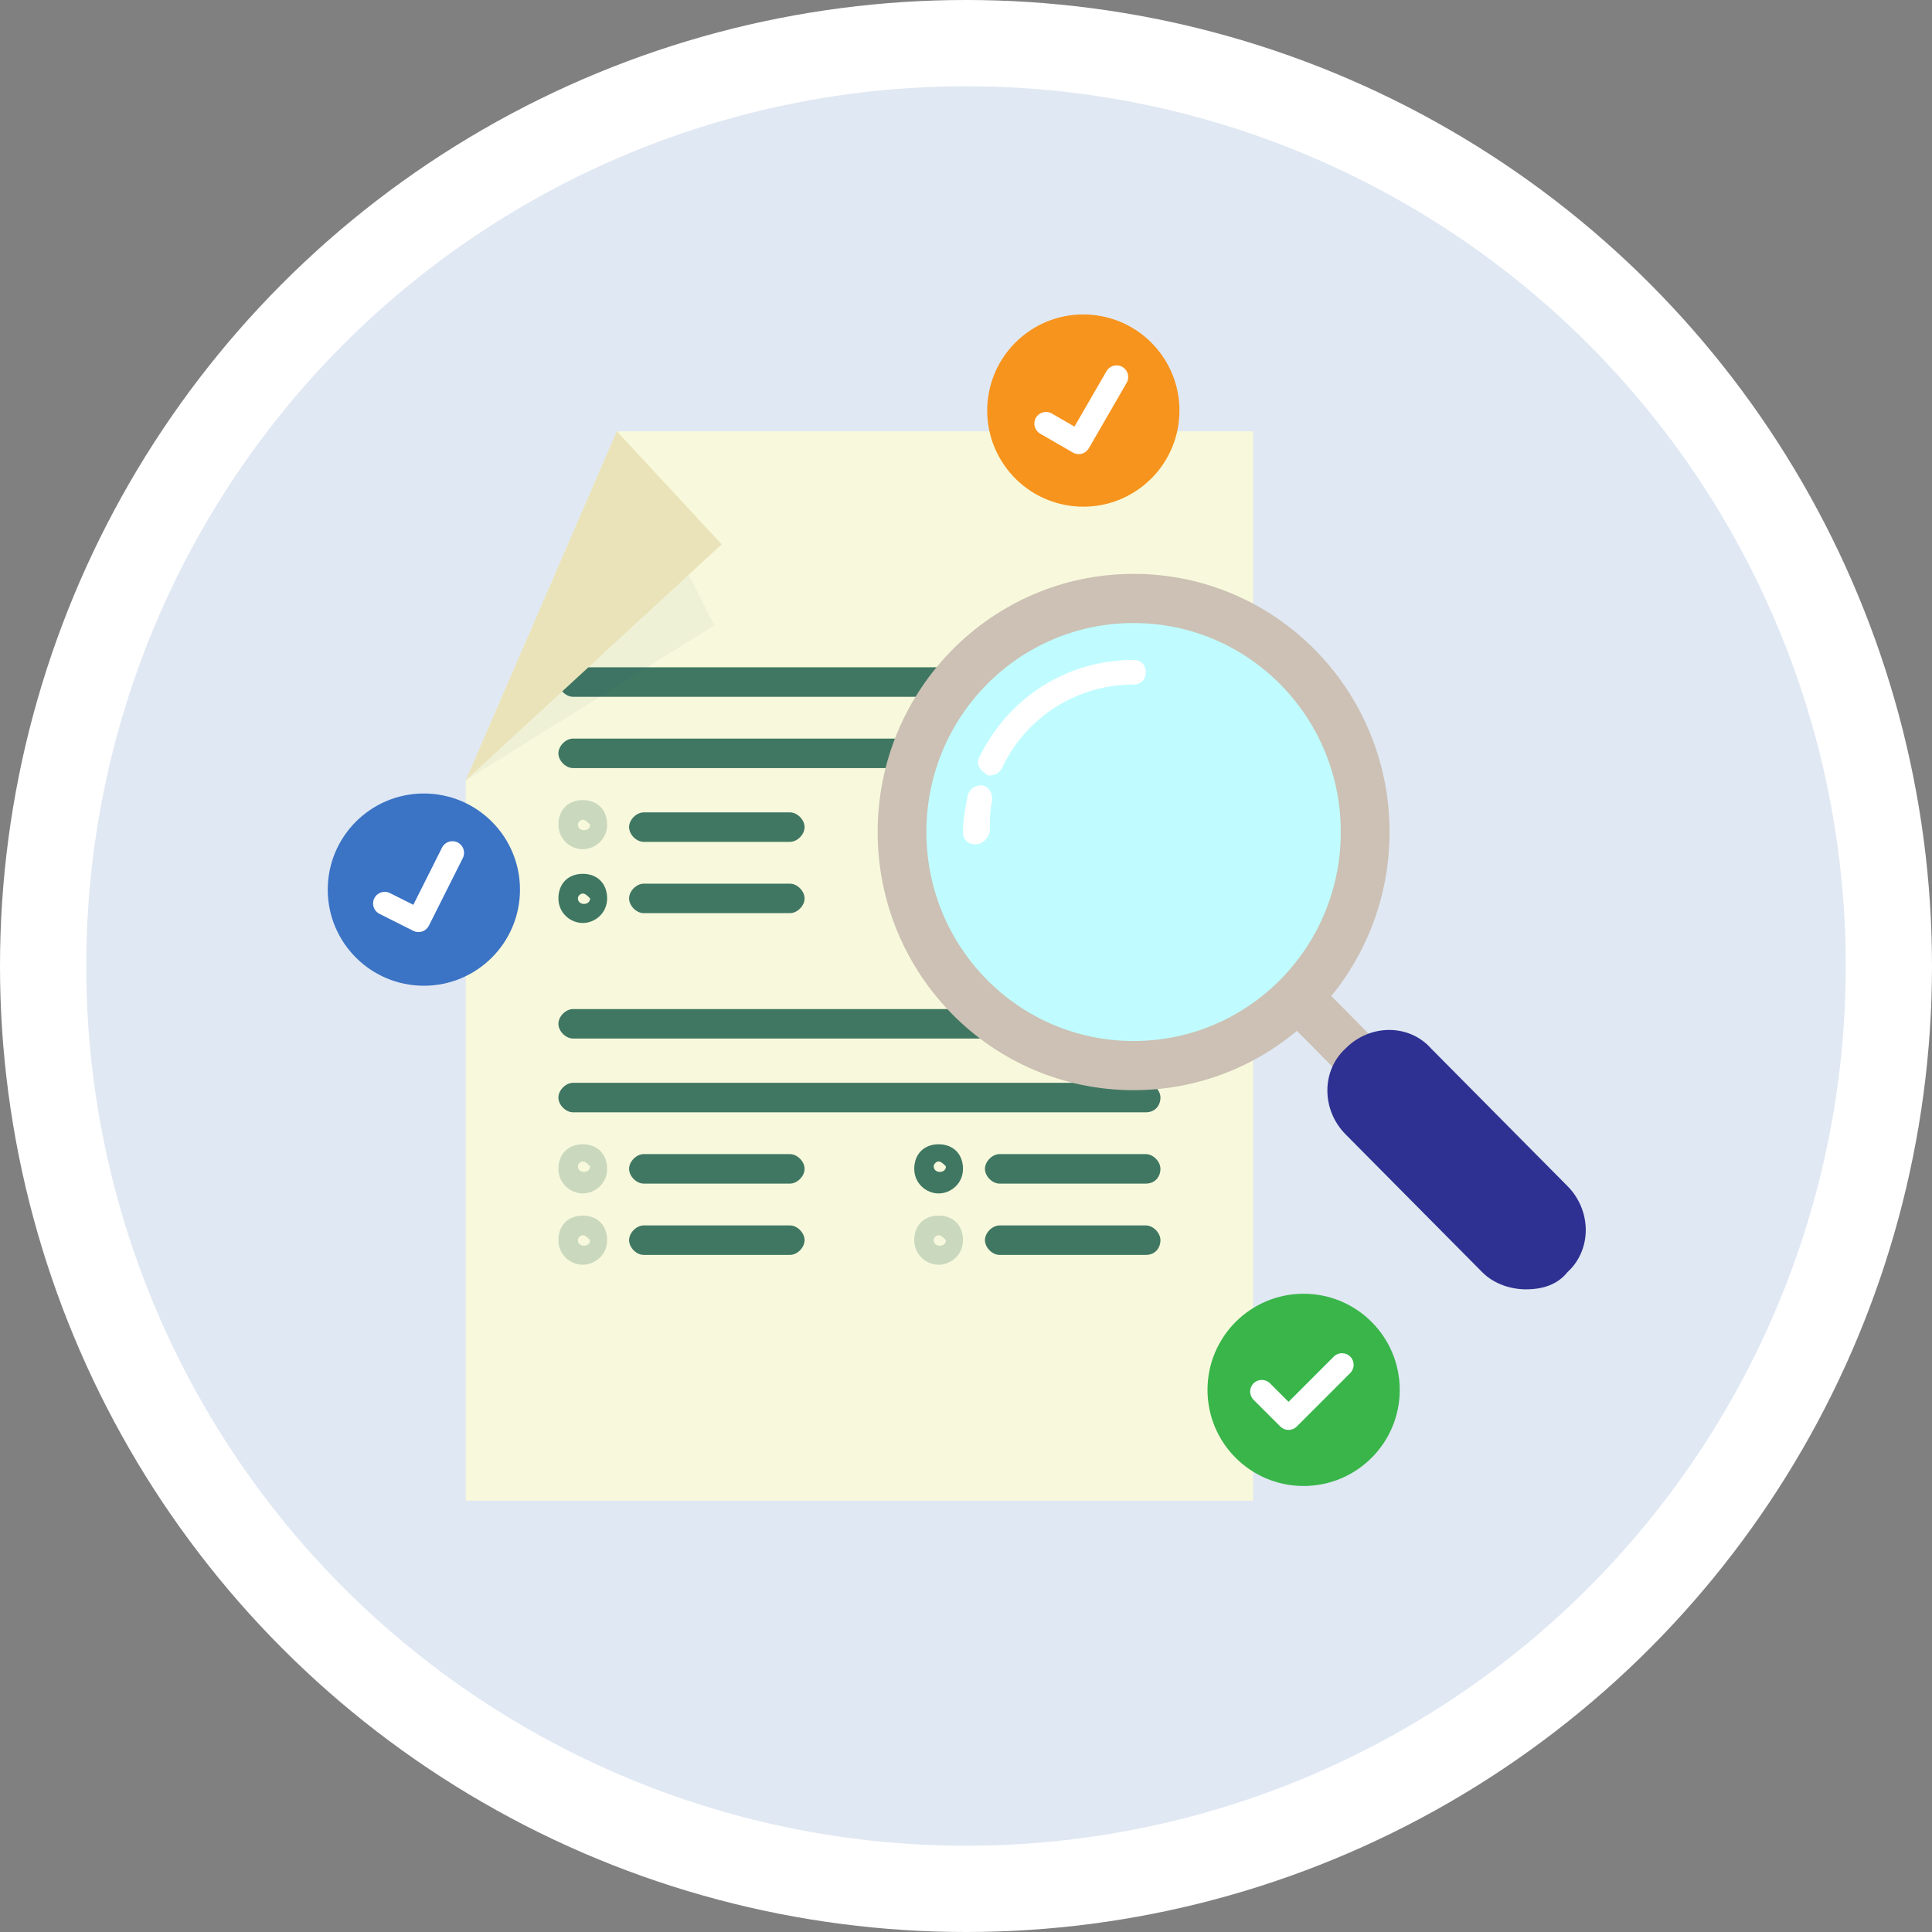 <svg width="112" height="112" viewBox="0 0 112 112" fill="none" xmlns="http://www.w3.org/2000/svg">
<rect x="0" y="0" width="112" height="112" fill="#808080" stroke="none"/>
<circle cx="56" cy="56" r="56" fill="white"/>
<circle cx="56" cy="56" r="51" fill="#E0E8F3"/>
<path d="M72.641 25H35.761L27 45.239V87H72.641V25Z" fill="#F8F9DC"/>
<path d="M66.425 40.394H33.219C32.795 40.394 32.371 39.966 32.371 39.539C32.371 39.111 32.795 38.684 33.219 38.684H66.425C66.849 38.684 67.273 39.111 67.273 39.539C67.273 39.966 66.991 40.394 66.425 40.394Z" fill="#407763"/>
<path d="M66.425 44.527H33.219C32.795 44.527 32.371 44.099 32.371 43.672C32.371 43.244 32.795 42.816 33.219 42.816H66.425C66.849 42.816 67.273 43.244 67.273 43.672C67.273 44.099 66.991 44.527 66.425 44.527Z" fill="#407763"/>
<path d="M45.795 48.804H37.317C36.893 48.804 36.469 48.377 36.469 47.949C36.469 47.521 36.893 47.094 37.317 47.094H45.795C46.219 47.094 46.643 47.521 46.643 47.949C46.643 48.377 46.219 48.804 45.795 48.804Z" fill="#407763"/>
<path d="M45.795 52.937H37.317C36.893 52.937 36.469 52.509 36.469 52.082C36.469 51.654 36.893 51.227 37.317 51.227H45.795C46.219 51.227 46.643 51.654 46.643 52.082C46.643 52.509 46.219 52.937 45.795 52.937Z" fill="#407763"/>
<g opacity="0.5">
<path opacity="0.5" d="M33.784 49.231C33.078 49.231 32.371 48.661 32.371 47.806C32.371 46.951 32.936 46.381 33.784 46.381C34.632 46.381 35.197 46.951 35.197 47.806C35.197 48.661 34.491 49.231 33.784 49.231ZM33.784 47.521C33.643 47.521 33.502 47.664 33.502 47.806C33.502 48.234 34.208 48.234 34.208 47.806C34.067 47.664 33.925 47.521 33.784 47.521Z" fill="#407763"/>
</g>
<path d="M33.784 53.507C33.078 53.507 32.371 52.937 32.371 52.081C32.371 51.226 32.936 50.656 33.784 50.656C34.632 50.656 35.197 51.226 35.197 52.081C35.197 52.937 34.491 53.507 33.784 53.507ZM33.784 51.797C33.643 51.797 33.502 51.939 33.502 52.081C33.502 52.509 34.208 52.509 34.208 52.081C34.067 51.939 33.925 51.797 33.784 51.797Z" fill="#407763"/>
<path d="M66.425 60.206H33.219C32.795 60.206 32.371 59.779 32.371 59.351C32.371 58.924 32.795 58.496 33.219 58.496H66.425C66.849 58.496 67.273 58.924 67.273 59.351C67.273 59.779 66.991 60.206 66.425 60.206Z" fill="#407763"/>
<path d="M66.425 64.482H33.219C32.795 64.482 32.371 64.054 32.371 63.627C32.371 63.199 32.795 62.772 33.219 62.772H66.425C66.849 62.772 67.273 63.199 67.273 63.627C67.273 64.054 66.991 64.482 66.425 64.482Z" fill="#407763"/>
<path d="M45.795 68.615H37.317C36.893 68.615 36.469 68.187 36.469 67.76C36.469 67.332 36.893 66.904 37.317 66.904H45.795C46.219 66.904 46.643 67.332 46.643 67.76C46.643 68.187 46.219 68.615 45.795 68.615Z" fill="#407763"/>
<path d="M45.795 72.749H37.317C36.893 72.749 36.469 72.322 36.469 71.894C36.469 71.467 36.893 71.039 37.317 71.039H45.795C46.219 71.039 46.643 71.467 46.643 71.894C46.643 72.322 46.219 72.749 45.795 72.749Z" fill="#407763"/>
<g opacity="0.5">
<path opacity="0.5" d="M33.784 69.185C33.078 69.185 32.371 68.614 32.371 67.759C32.371 66.904 32.936 66.334 33.784 66.334C34.632 66.334 35.197 66.904 35.197 67.759C35.197 68.614 34.491 69.185 33.784 69.185ZM33.784 67.332C33.643 67.332 33.502 67.474 33.502 67.617C33.502 68.044 34.208 68.044 34.208 67.617C34.067 67.474 33.925 67.332 33.784 67.332Z" fill="#407763"/>
</g>
<g opacity="0.5">
<path opacity="0.5" d="M33.784 73.319C33.078 73.319 32.371 72.749 32.371 71.894C32.371 71.039 32.936 70.469 33.784 70.469C34.632 70.469 35.197 71.039 35.197 71.894C35.197 72.749 34.491 73.319 33.784 73.319ZM33.784 71.609C33.643 71.609 33.502 71.751 33.502 71.894C33.502 72.322 34.208 72.322 34.208 71.894C34.067 71.751 33.925 71.609 33.784 71.609Z" fill="#407763"/>
</g>
<path d="M66.424 48.804H57.946C57.522 48.804 57.098 48.377 57.098 47.949C57.098 47.521 57.522 47.094 57.946 47.094H66.424C66.848 47.094 67.272 47.521 67.272 47.949C67.272 48.377 66.989 48.804 66.424 48.804Z" fill="#407763"/>
<path d="M66.424 52.937H57.946C57.522 52.937 57.098 52.509 57.098 52.082C57.098 51.654 57.522 51.227 57.946 51.227H66.424C66.848 51.227 67.272 51.654 67.272 52.082C67.272 52.509 66.989 52.937 66.424 52.937Z" fill="#407763"/>
<g opacity="0.5">
<path opacity="0.5" d="M54.413 49.231C53.706 49.231 53 48.661 53 47.806C53 46.951 53.565 46.381 54.413 46.381C55.261 46.381 55.826 46.951 55.826 47.806C55.826 48.661 55.12 49.231 54.413 49.231ZM54.413 47.521C54.272 47.521 54.13 47.664 54.13 47.806C54.13 48.234 54.837 48.234 54.837 47.806C54.696 47.664 54.554 47.521 54.413 47.521Z" fill="#407763"/>
</g>
<g opacity="0.5">
<path opacity="0.5" d="M54.413 53.507C53.706 53.507 53 52.937 53 52.081C53 51.226 53.565 50.656 54.413 50.656C55.261 50.656 55.826 51.226 55.826 52.081C55.826 52.937 55.12 53.507 54.413 53.507ZM54.413 51.797C54.272 51.797 54.13 51.939 54.13 52.081C54.13 52.509 54.837 52.509 54.837 52.081C54.696 51.939 54.554 51.797 54.413 51.797Z" fill="#407763"/>
</g>
<path d="M66.424 68.615H57.946C57.522 68.615 57.098 68.187 57.098 67.76C57.098 67.332 57.522 66.904 57.946 66.904H66.424C66.848 66.904 67.272 67.332 67.272 67.76C67.272 68.187 66.989 68.615 66.424 68.615Z" fill="#407763"/>
<path d="M66.424 72.749H57.946C57.522 72.749 57.098 72.322 57.098 71.894C57.098 71.467 57.522 71.039 57.946 71.039H66.424C66.848 71.039 67.272 71.467 67.272 71.894C67.272 72.322 66.989 72.749 66.424 72.749Z" fill="#407763"/>
<path d="M54.413 69.185C53.706 69.185 53 68.614 53 67.759C53 66.904 53.565 66.334 54.413 66.334C55.261 66.334 55.826 66.904 55.826 67.759C55.826 68.614 55.12 69.185 54.413 69.185ZM54.413 67.332C54.272 67.332 54.13 67.474 54.13 67.617C54.13 68.044 54.837 68.044 54.837 67.617C54.696 67.474 54.554 67.332 54.413 67.332Z" fill="#407763"/>
<g opacity="0.5">
<path opacity="0.5" d="M54.413 73.319C53.706 73.319 53 72.749 53 71.894C53 71.039 53.565 70.469 54.413 70.469C55.261 70.469 55.826 71.039 55.826 71.894C55.826 72.749 55.12 73.319 54.413 73.319ZM54.413 71.609C54.272 71.609 54.13 71.751 54.13 71.894C54.13 72.322 54.837 72.322 54.837 71.894C54.696 71.751 54.554 71.609 54.413 71.609Z" fill="#407763"/>
</g>
<g opacity="0.2">
<path opacity="0.2" d="M41.413 36.26L27 45.239L35.761 25L41.413 36.26Z" fill="#1E3A63"/>
</g>
<path d="M41.837 31.556L27 45.239L35.761 25L41.837 31.556Z" fill="#EAE3B9"/>
<path d="M66.717 47.191L64.719 49.207L83.103 67.751L85.102 65.735L66.717 47.191Z" fill="#CCC1B4"/>
<path d="M88.466 74.744C87.618 74.744 86.629 74.459 85.922 73.746L78.009 65.764C76.596 64.339 76.596 62.059 78.009 60.776C79.422 59.351 81.683 59.351 82.955 60.776L90.868 68.758C92.281 70.183 92.281 72.463 90.868 73.746C90.302 74.459 89.455 74.744 88.466 74.744Z" fill="#2E3192"/>
<path d="M65.717 61.774C73.131 61.774 79.141 55.712 79.141 48.234C79.141 40.755 73.131 34.693 65.717 34.693C58.303 34.693 52.293 40.755 52.293 48.234C52.293 55.712 58.303 61.774 65.717 61.774Z" fill="#C0FCFF"/>
<path d="M65.716 36.118C72.357 36.118 77.727 41.534 77.727 48.233C77.727 54.932 72.357 60.348 65.716 60.348C59.075 60.348 53.705 54.932 53.705 48.233C53.705 41.534 59.075 36.118 65.716 36.118ZM65.716 33.268C57.52 33.268 50.879 39.966 50.879 48.233C50.879 56.5 57.52 63.199 65.716 63.199C73.912 63.199 80.553 56.5 80.553 48.233C80.553 39.966 73.912 33.268 65.716 33.268Z" fill="#CCC1B4"/>
<path d="M57.378 44.955C57.236 44.955 57.236 44.955 57.095 44.812C56.812 44.67 56.53 44.242 56.812 43.815C58.508 40.394 61.899 38.256 65.715 38.256C66.138 38.256 66.421 38.541 66.421 38.968C66.421 39.396 66.138 39.681 65.715 39.681C62.465 39.681 59.497 41.534 58.084 44.527C57.943 44.812 57.66 44.955 57.378 44.955Z" fill="white"/>
<path d="M56.531 48.946C56.107 48.946 55.824 48.661 55.824 48.233C55.824 47.521 55.965 46.808 56.107 46.096C56.248 45.668 56.531 45.525 56.955 45.525C57.379 45.668 57.52 45.953 57.52 46.381C57.379 46.951 57.379 47.663 57.379 48.233C57.237 48.661 56.955 48.946 56.531 48.946Z" fill="white"/>
<path d="M24.572 57.144C27.65 57.144 30.144 54.65 30.144 51.572C30.144 48.495 27.65 46 24.572 46C21.495 46 19 48.495 19 51.572C19 54.65 21.495 57.144 24.572 57.144Z" fill="#3B73C5"/>
<path fill-rule="evenodd" clip-rule="evenodd" d="M26.53 48.836C26.863 49.003 26.998 49.408 26.831 49.741L24.864 53.661C24.784 53.821 24.644 53.943 24.474 53.999C24.304 54.055 24.119 54.042 23.959 53.962L22 52.978C21.666 52.812 21.532 52.406 21.699 52.073C21.866 51.74 22.271 51.606 22.604 51.773L23.961 52.453L25.625 49.137C25.792 48.804 26.197 48.669 26.53 48.836Z" fill="white"/>
<path d="M75.572 86.144C78.65 86.144 81.144 83.65 81.144 80.572C81.144 77.495 78.65 75 75.572 75C72.495 75 70 77.495 70 80.572C70 83.65 72.495 86.144 75.572 86.144Z" fill="#39B54A"/>
<path fill-rule="evenodd" clip-rule="evenodd" d="M78.275 78.643C78.538 78.906 78.538 79.333 78.275 79.597L75.174 82.697C75.048 82.824 74.876 82.895 74.698 82.895C74.519 82.895 74.347 82.824 74.221 82.697L72.67 81.147C72.407 80.884 72.407 80.457 72.67 80.193C72.934 79.93 73.361 79.93 73.624 80.193L74.698 81.267L77.321 78.643C77.585 78.379 78.012 78.379 78.275 78.643Z" fill="white"/>
<path d="M66.15 28.255C68.61 26.406 69.106 22.913 67.256 20.453C65.407 17.993 61.914 17.498 59.454 19.347C56.994 21.196 56.499 24.689 58.348 27.149C60.197 29.609 63.691 30.105 66.15 28.255Z" fill="#F7941D"/>
<path fill-rule="evenodd" clip-rule="evenodd" d="M65.067 21.271C65.389 21.458 65.499 21.87 65.313 22.193L63.119 25.989C63.029 26.144 62.882 26.257 62.709 26.304C62.536 26.35 62.352 26.326 62.198 26.236L60.299 25.139C59.977 24.953 59.866 24.54 60.053 24.218C60.239 23.895 60.652 23.785 60.974 23.971L62.288 24.731L64.145 21.518C64.332 21.195 64.744 21.085 65.067 21.271Z" fill="white"/>
</svg>

